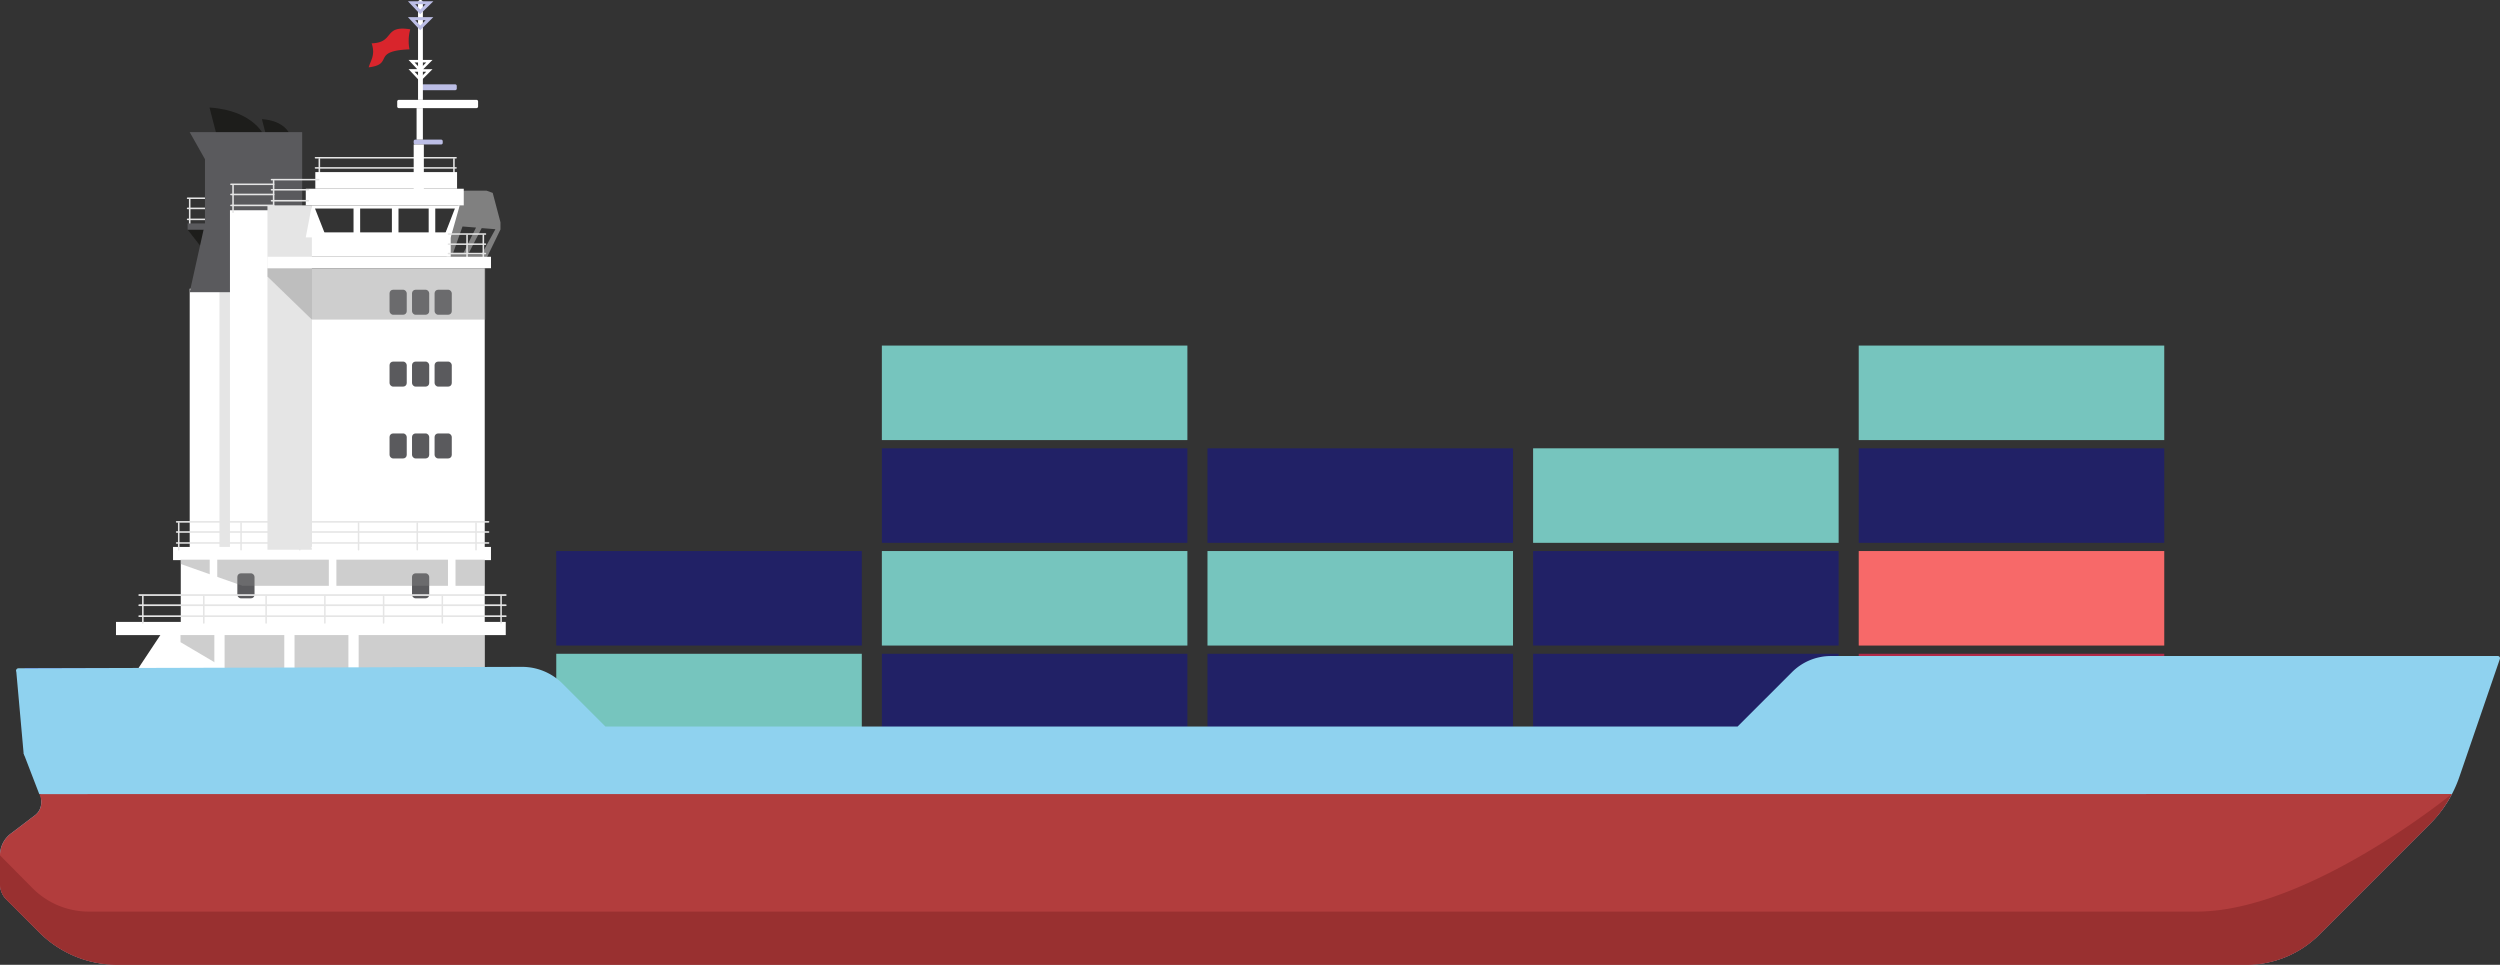 <svg xmlns="http://www.w3.org/2000/svg" viewBox="0 0 1249.46 482.2"><rect x="0" y="0" width="1249.46" height="482.2" fill="#333333" stroke="none"/><defs><style>.cls-1{fill:#76c5be;}.cls-2{fill:#212166;}.cls-3{fill:#e72853;opacity:0.7;}.cls-4{fill:#f76969;}.cls-18,.cls-5{fill:#fff;}.cls-6{fill:#e5e5e5;}.cls-7{fill:#1d1d1b;}.cls-14,.cls-15,.cls-8{fill:none;stroke:#e5e5e5;stroke-linecap:round;stroke-linejoin:round;}.cls-8{stroke-width:0.78px;}.cls-9{fill:gray;}.cls-10{fill:#5a5a5d;}.cls-11{fill:#8fd2ef;}.cls-12{fill:#858584;opacity:0.4;}.cls-13{fill:#3726de;}.cls-14{stroke-width:0.76px;}.cls-15{stroke-width:0.85px;}.cls-16{fill:#b23d3d;}.cls-17{fill:#993030;}.cls-18,.cls-19,.cls-21{fill-rule:evenodd;}.cls-19,.cls-20{fill:#bcbee6;}.cls-21{fill:#d9252c;}</style></defs><g id="Laag_2" data-name="Laag 2"><g id="scene_9" data-name="scene 9"><rect class="cls-1" x="278.01" y="326.75" width="152.7" height="47.24"/><rect class="cls-2" x="440.74" y="326.75" width="152.7" height="47.24"/><rect class="cls-2" x="603.48" y="326.75" width="152.7" height="47.24"/><rect class="cls-2" x="766.22" y="326.75" width="152.7" height="47.24"/><rect class="cls-3" x="928.96" y="326.75" width="152.7" height="47.24"/><rect class="cls-2" x="278.01" y="275.4" width="152.7" height="47.24"/><rect class="cls-1" x="440.74" y="275.4" width="152.7" height="47.24"/><rect class="cls-1" x="603.48" y="275.4" width="152.7" height="47.24"/><rect class="cls-2" x="766.22" y="275.4" width="152.7" height="47.24"/><rect class="cls-4" x="928.96" y="275.4" width="152.7" height="47.24"/><rect class="cls-2" x="440.74" y="224.06" width="152.7" height="47.24"/><rect class="cls-2" x="603.48" y="224.06" width="152.7" height="47.24"/><rect class="cls-1" x="766.22" y="224.06" width="152.7" height="47.24"/><rect class="cls-2" x="928.96" y="224.06" width="152.7" height="47.24"/><rect class="cls-1" x="440.74" y="172.71" width="152.7" height="47.24"/><rect class="cls-1" x="928.96" y="172.71" width="152.7" height="47.24"/><rect class="cls-5" x="94.81" y="144.29" width="25.67" height="220.86"/><rect class="cls-6" x="109.69" y="144.29" width="10.8" height="220.86"/><path class="cls-7" d="M104.7,53.73l3.82,14.75h23.76S127.6,55.29,104.7,53.73Z"/><path class="cls-7" d="M130.89,59.54l1.91,7.38h11.88S142.34,60.32,130.89,59.54Z"/><polygon class="cls-5" points="242.26 346.56 60.81 346.56 81.97 314.64 90.35 314.12 90.35 276.65 242.26 276.65 242.26 346.56"/><line class="cls-8" x1="157.69" y1="78.84" x2="227.91" y2="78.84"/><line class="cls-8" x1="157.69" y1="83.91" x2="227.91" y2="83.91"/><line class="cls-8" x1="226.87" y1="92.76" x2="226.87" y2="79.37"/><line class="cls-8" x1="159.6" y1="92.76" x2="159.6" y2="79.37"/><line class="cls-8" x1="112.24" y1="99.07" x2="93.77" y2="99.07"/><line class="cls-8" x1="112.24" y1="104.15" x2="93.77" y2="104.15"/><line class="cls-8" x1="94.81" y1="113" x2="94.81" y2="99.6"/><line class="cls-8" x1="112.24" y1="109.63" x2="93.77" y2="109.63"/><path class="cls-9" d="M246.25,96.41l-3.12-1.13h-12.4l-2.3,8.93-5.77,12.15.61,13H243l7.12-14.66v-3.64ZM226.5,126.3l4.66-13.11,6.75.54L231.7,126.3Zm14.11.89h-6.68L240.74,114l6.87.55Z"/><polygon class="cls-7" points="93.77 114.8 101.92 125.2 107.13 114.8 93.77 114.8"/><rect class="cls-10" x="93.77" y="111.67" width="10.93" height="3.12"/><polygon class="cls-10" points="94.81 146.02 151.02 146.02 151.02 66.05 94.81 66.05 102.44 79.58 102.44 111.67 94.81 146.02"/><rect class="cls-5" x="86.48" y="273.35" width="158.9" height="6.59"/><rect class="cls-5" x="57.97" y="310.82" width="194.8" height="6.59"/><rect class="cls-5" x="152.82" y="94.33" width="78.96" height="8.31"/><rect class="cls-5" x="157.59" y="86.01" width="70.84" height="8.31"/><rect class="cls-5" x="137.9" y="116.18" width="87.36" height="12.14"/><rect class="cls-5" x="114.93" y="105.08" width="20.47" height="169.66"/><rect class="cls-6" x="133.67" y="102.64" width="22.2" height="172.1"/><rect class="cls-5" x="155.7" y="134.14" width="86.56" height="139.82"/><polyline class="cls-11" points="11.81 376.59 930.79 386.28 930.79 386.28 19.62 396.88"/><rect class="cls-10" x="205.92" y="144.81" width="8.59" height="12.49" rx="1.76"/><rect class="cls-10" x="217.2" y="144.81" width="8.59" height="12.49" rx="1.76"/><rect class="cls-10" x="205.92" y="180.72" width="8.59" height="12.49" rx="1.76"/><rect class="cls-10" x="217.2" y="180.72" width="8.59" height="12.49" rx="1.76"/><rect class="cls-10" x="205.92" y="216.63" width="8.59" height="12.49" rx="1.76"/><rect class="cls-10" x="194.69" y="144.81" width="8.59" height="12.49" rx="1.76"/><rect class="cls-10" x="194.69" y="180.72" width="8.59" height="12.49" rx="1.76"/><rect class="cls-10" x="194.69" y="216.63" width="8.59" height="12.49" rx="1.76"/><rect class="cls-10" x="205.92" y="286.54" width="8.59" height="12.49" rx="1.76"/><rect class="cls-10" x="118.62" y="286.54" width="8.59" height="12.49" rx="1.76"/><rect class="cls-10" x="217.2" y="216.63" width="8.59" height="12.49" rx="1.76"/><path class="cls-5" d="M217.54,102.64H155.87l-3.05,16h72.44l4.51-16Zm-60.11,1.57h19.26v12.15H162.21Zm22.56,0h15.87v12.15H180Zm19.17,0h15.09v12.15H199.16Zm23.5,12.15h-5.12V104.21h9.81Z"/><polygon class="cls-12" points="133.67 134.05 133.67 138.22 155.87 159.73 242.61 159.73 242.61 134.05 133.67 134.05"/><polygon class="cls-12" points="90.21 279.72 90.21 281.84 121.2 292.78 242.26 292.78 242.26 279.72 90.21 279.72"/><polygon class="cls-12" points="90.21 317.41 90.21 320.95 121.2 339.24 242.26 339.24 242.26 317.41 90.21 317.41"/><line class="cls-8" x1="224.14" y1="116.96" x2="242.61" y2="116.96"/><line class="cls-8" x1="224.14" y1="122.04" x2="242.61" y2="122.04"/><line class="cls-8" x1="241.57" y1="130.89" x2="241.57" y2="117.49"/><line class="cls-8" x1="233.42" y1="130.89" x2="233.42" y2="117.49"/><line class="cls-8" x1="224.14" y1="126.73" x2="242.61" y2="126.73"/><rect class="cls-5" x="133.67" y="128.33" width="111.72" height="5.72"/><rect class="cls-5" x="107.13" y="314.12" width="5.12" height="25.12"/><rect class="cls-5" x="142.08" y="314.12" width="5.12" height="25.12"/><rect class="cls-5" x="174.13" y="314.12" width="5.12" height="25.12"/><rect class="cls-5" x="223.89" y="276.65" width="3.77" height="36.97"/><rect class="cls-5" x="164.35" y="276.65" width="3.77" height="36.97"/><rect class="cls-5" x="104.81" y="276.65" width="3.77" height="36.97"/><polygon class="cls-13" points="193.01 350.37 12.32 350.37 12.32 333.98 181.72 333.98 193.01 350.37"/><line class="cls-8" x1="159.26" y1="89.77" x2="135.71" y2="89.77"/><line class="cls-8" x1="154.18" y1="94.84" x2="135.71" y2="94.84"/><line class="cls-8" x1="136.75" y1="103.69" x2="136.75" y2="90.3"/><line class="cls-8" x1="154.18" y1="100.32" x2="135.71" y2="100.32"/><line class="cls-8" x1="136.75" y1="92.11" x2="115.43" y2="92.11"/><line class="cls-8" x1="136.75" y1="97.19" x2="115.43" y2="97.19"/><line class="cls-8" x1="116.47" y1="106.04" x2="116.47" y2="92.64"/><line class="cls-8" x1="136.75" y1="102.66" x2="115.43" y2="102.66"/><line class="cls-8" x1="244.17" y1="260.82" x2="88.29" y2="260.82"/><line class="cls-8" x1="244.17" y1="265.89" x2="88.29" y2="265.89"/><line class="cls-8" x1="89.33" y1="274.74" x2="89.33" y2="261.35"/><line class="cls-14" x1="120.48" y1="274.74" x2="120.48" y2="261.35"/><line class="cls-14" x1="149.84" y1="274.74" x2="149.84" y2="261.35"/><line class="cls-14" x1="179.2" y1="274.74" x2="179.2" y2="261.35"/><line class="cls-14" x1="208.55" y1="274.74" x2="208.55" y2="261.35"/><line class="cls-14" x1="237.91" y1="274.74" x2="237.91" y2="261.35"/><line class="cls-8" x1="244.17" y1="271.37" x2="88.29" y2="271.37"/><line class="cls-15" x1="252.77" y1="297.4" x2="69.57" y2="297.4"/><line class="cls-15" x1="252.77" y1="302.47" x2="69.57" y2="302.47"/><line class="cls-8" x1="101.85" y1="311.32" x2="101.85" y2="297.93"/><line class="cls-8" x1="71.39" y1="311.32" x2="71.39" y2="297.93"/><line class="cls-14" x1="133" y1="311.32" x2="133" y2="297.93"/><line class="cls-14" x1="162.36" y1="311.32" x2="162.36" y2="297.93"/><line class="cls-14" x1="191.72" y1="311.32" x2="191.72" y2="297.93"/><line class="cls-14" x1="221.07" y1="311.32" x2="221.07" y2="297.93"/><line class="cls-14" x1="250.43" y1="311.32" x2="250.43" y2="297.93"/><line class="cls-15" x1="252.77" y1="307.95" x2="69.57" y2="307.95"/><path class="cls-11" d="M895.54,336l-27.11,27.1H302.57l-21.41-21.41A28.58,28.58,0,0,0,261,333.29L9.23,334a1.21,1.21,0,0,0-1.08,1.76l3.66,40.85a6.77,6.77,0,0,0,4.82,3.63l-2.46-2.28c3.72.69,6.42,18.93,6.42,22.71v.52a7.86,7.86,0,0,1-3.09,6.24L5.36,416.65A13.6,13.6,0,0,0,0,427.48v14.36a11,11,0,0,0,3.22,7.78L19.64,466a55.16,55.16,0,0,0,39,16.16H1122.76a51.46,51.46,0,0,0,36.39-15.07l55.41-55.41a61.15,61.15,0,0,0,14.58-23.36l20.26-59a1.09,1.09,0,0,0-1-1.45H915A27.49,27.49,0,0,0,895.54,336Z"/><path class="cls-16" d="M19.62,396.88a7.91,7.91,0,0,1,1,3.77v.52a7.86,7.86,0,0,1-3.09,6.24L5.36,416.65A13.6,13.6,0,0,0,0,427.48v14.36a11,11,0,0,0,3.22,7.78L19.64,466a55.16,55.16,0,0,0,39,16.16H1122.76a51.46,51.46,0,0,0,36.39-15.07l55.41-55.41a61.07,61.07,0,0,0,10.81-14.84Z"/><path class="cls-17" d="M3.22,449.62,19.64,466a55.16,55.16,0,0,0,39,16.16H1122.76a51.46,51.46,0,0,0,36.39-15.07l55.41-55.41a61.07,61.07,0,0,0,10.81-14.84s-71.94,58.76-127.55,58.76H44.42A39.6,39.6,0,0,1,16.27,443.9L0,427.48v14.36A11,11,0,0,0,3.22,449.62Z"/><path class="cls-18" d="M199.31,49.91h38.83a.8.8,0,0,1,.8.8v2.53a.8.8,0,0,1-.8.79H199.31a.8.8,0,0,1-.79-.79V50.71a.8.8,0,0,1,.79-.8Z"/><path class="cls-19" d="M210.69,42.16h16.8a.8.8,0,0,1,.8.8v1.31a.8.8,0,0,1-.8.8h-16.8a.8.8,0,0,1-.8-.8V43a.8.8,0,0,1,.8-.8Z"/><path class="cls-19" d="M207.55,69.78h12.92a.79.79,0,0,1,.8.78v.87a.78.78,0,0,1-.8.77H207.55a.78.78,0,0,1-.8-.77v-.87a.79.79,0,0,1,.8-.78Z"/><polygon class="cls-18" points="206.75 99.53 211.83 99.53 211.83 72.2 206.75 72.2 206.75 99.53 206.75 99.53"/><path class="cls-18" d="M210.14,0h0a1.24,1.24,0,0,1,1.21,1.25V49.91h-2.42V1.25A1.23,1.23,0,0,1,210.14,0Z"/><polygon class="cls-18" points="208.2 54.03 211.35 54.03 211.35 69.78 208.2 69.78 208.2 54.03 208.2 54.03"/><path class="cls-5" d="M210,40.75l-5.82-6.2h4.33l-4.33-4.61,12,0-4.64,4.63h4.63Zm-2.81-4.9,2.84,3,3-3h-2.78l-.28.28-.27-.28Zm0-4.62,2.83,3,3-3Z"/><path class="cls-20" d="M210,15.1l-6.13-6.54h12.7Zm-2.48-5,2.52,2.68,2.69-2.69Zm2.48-3L203.89.64l12.7,0Zm-2.48-5,2.52,2.68,2.69-2.69Z"/><path class="cls-21" d="M185.75,21.66c1.93,5.87-.42,8.3-1.5,12,13-1.59,1-8.19,20.4-9a22,22,0,0,1,.38-10c-13.54-2.25-7.62,6.65-19.28,7Z"/></g></g></svg>
